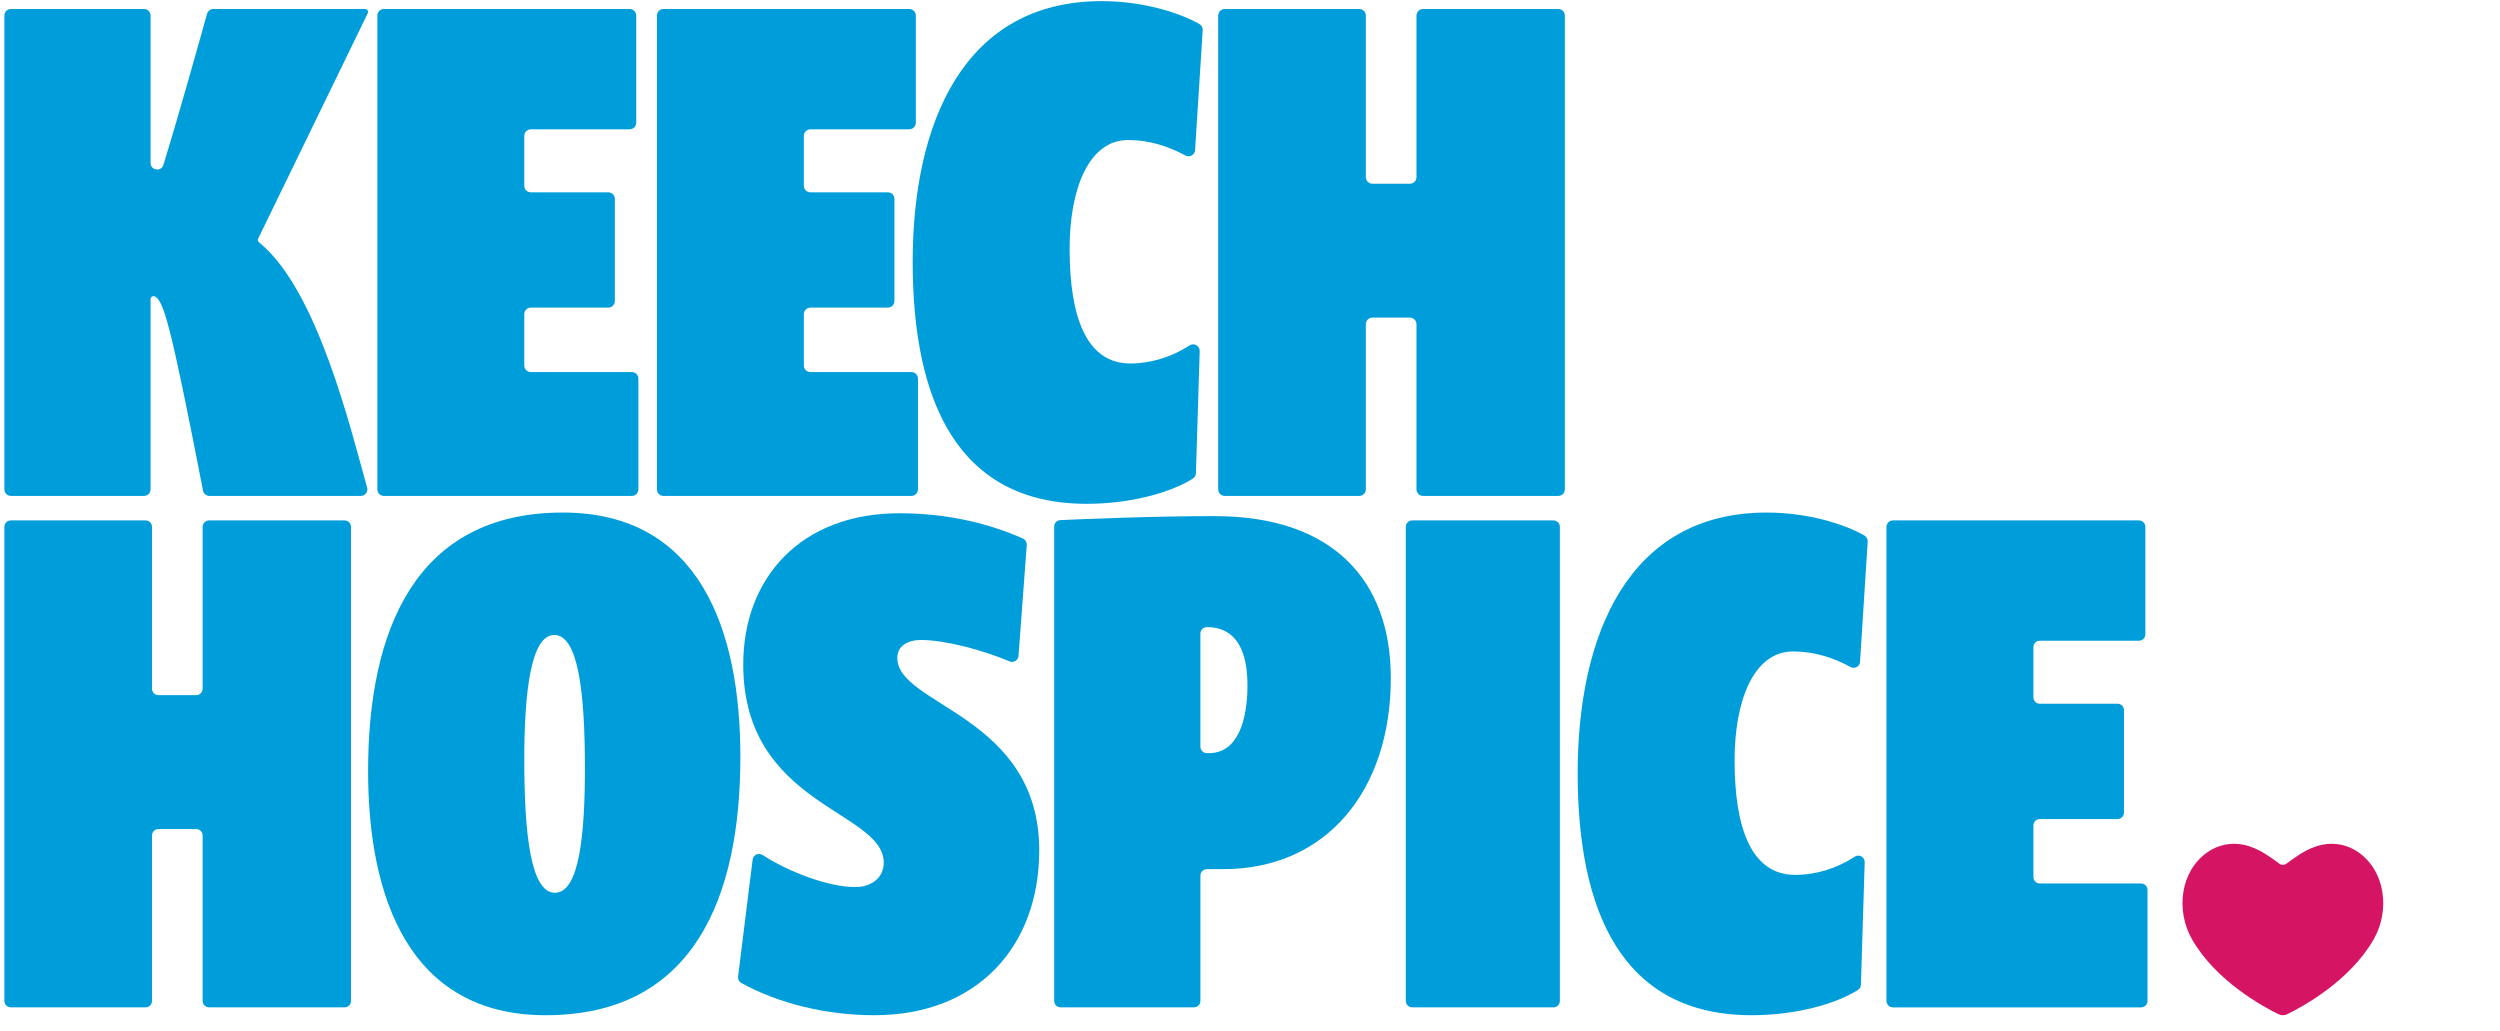 <?xml version="1.0" encoding="UTF-8"?> <svg xmlns="http://www.w3.org/2000/svg" width="286" height="118" viewBox="0 0 286 118" fill="none"><g clip-path="url(#clip0_2437_1991)"><path d="M23.227 56.124C19.49 36.927 18.714 34.381 17.697 33.905C17.656 33.886 17.612 33.878 17.566 33.878C17.378 33.878 17.226 34.031 17.226 34.219V55.979C17.226 56.395 16.891 56.733 16.475 56.733H1.251C0.837 56.733 0.5 56.396 0.5 55.979V1.783C0.5 1.367 0.836 1.029 1.251 1.029H16.475C16.89 1.029 17.226 1.366 17.226 1.783V18.638C17.226 19.502 18.44 19.686 18.695 18.86C20.52 12.929 23.042 3.889 23.683 1.582C23.774 1.256 24.069 1.03 24.406 1.03H41.764C42.006 1.03 42.171 1.278 42.077 1.504L29.527 27.313C29.462 27.467 29.523 27.635 29.652 27.74C36.336 33.157 40.134 49.172 41.999 55.777C42.135 56.258 41.774 56.734 41.276 56.734H23.964C23.604 56.734 23.296 56.479 23.227 56.126V56.124Z" fill="#009DDB"></path><path d="M43.17 55.98V1.783C43.17 1.367 43.506 1.029 43.921 1.029H72.036C72.451 1.029 72.787 1.366 72.787 1.783V14.038C72.787 14.454 72.452 14.792 72.036 14.792H60.729C60.314 14.792 59.978 15.129 59.978 15.546V21.247C59.978 21.663 60.313 22.002 60.729 22.002H69.589C70.004 22.002 70.34 22.338 70.34 22.756V34.437C70.34 34.853 70.005 35.191 69.589 35.191H60.729C60.314 35.191 59.978 35.528 59.978 35.945V41.81C59.978 42.226 60.313 42.564 60.729 42.564H72.281C72.696 42.564 73.032 42.901 73.032 43.318V55.983C73.032 56.398 72.697 56.736 72.281 56.736H43.921C43.507 56.736 43.17 56.4 43.17 55.983V55.98Z" fill="#009DDB"></path><path d="M75.154 55.98V1.783C75.154 1.367 75.489 1.029 75.905 1.029H104.02C104.434 1.029 104.771 1.366 104.771 1.783V14.038C104.771 14.454 104.435 14.792 104.02 14.792H92.712C92.298 14.792 91.961 15.129 91.961 15.546V21.247C91.961 21.663 92.297 22.002 92.712 22.002H101.573C101.987 22.002 102.324 22.338 102.324 22.756V34.437C102.324 34.853 101.988 35.191 101.573 35.191H92.712C92.298 35.191 91.961 35.528 91.961 35.945V41.81C91.961 42.226 92.297 42.564 92.712 42.564H104.265C104.679 42.564 105.016 42.901 105.016 43.318V55.983C105.016 56.398 104.68 56.736 104.265 56.736H75.905C75.49 56.736 75.154 56.4 75.154 55.983V55.98Z" fill="#009DDB"></path><path d="M136.717 17.177C136.683 17.729 136.091 18.052 135.607 17.788C133.656 16.726 131.471 16.02 129.052 16.02C124.565 16.02 122.363 21.591 122.363 28.472C122.363 36.336 124.321 41.58 129.297 41.58C131.673 41.58 134.048 40.843 136.095 39.51C136.6 39.182 137.263 39.568 137.245 40.171L136.815 54.133C136.807 54.383 136.676 54.613 136.466 54.748C133.93 56.363 129.311 57.636 124.319 57.636C109.47 57.636 104.412 45.758 104.412 29.948C104.412 14.138 110.205 0.129 126.033 0.129C130.724 0.129 134.907 1.439 137.217 2.755C137.465 2.896 137.608 3.17 137.589 3.456L136.716 17.177H136.717Z" fill="#009DDB"></path><path d="M162.045 55.98V37.09C162.045 36.674 161.71 36.336 161.294 36.336H157.003C156.589 36.336 156.252 36.673 156.252 37.09V55.98C156.252 56.396 155.917 56.734 155.501 56.734H140.114C139.699 56.734 139.363 56.397 139.363 55.98V1.783C139.363 1.367 139.698 1.029 140.114 1.029H155.501C155.915 1.029 156.252 1.366 156.252 1.783V20.264C156.252 20.68 156.588 21.018 157.003 21.018H161.294C161.709 21.018 162.045 20.681 162.045 20.264V1.783C162.045 1.367 162.381 1.029 162.796 1.029H178.266C178.68 1.029 179.017 1.366 179.017 1.783V55.98C179.017 56.396 178.681 56.734 178.266 56.734H162.796C162.382 56.734 162.045 56.397 162.045 55.98Z" fill="#009DDB"></path><path d="M23.181 114.503V95.581C23.181 95.173 22.852 94.843 22.447 94.843H18.123C17.717 94.843 17.388 95.173 17.388 95.581V114.503C17.388 114.91 17.059 115.241 16.654 115.241H1.235C0.829 115.241 0.5 114.91 0.5 114.503V60.274C0.5 59.866 0.829 59.536 1.235 59.536H16.654C17.06 59.536 17.389 59.866 17.389 60.274V78.787C17.389 79.194 17.718 79.525 18.124 79.525H22.448C22.853 79.525 23.182 79.194 23.182 78.787V60.274C23.182 59.866 23.512 59.536 23.917 59.536H39.419C39.825 59.536 40.154 59.866 40.154 60.274V114.503C40.154 114.91 39.825 115.241 39.419 115.241H23.917C23.512 115.241 23.182 114.91 23.182 114.503H23.181Z" fill="#009DDB"></path><path d="M62.426 116.141C46.842 116.141 42.111 102.707 42.111 88.207C42.111 72.152 47.496 58.636 64.384 58.636C80.049 58.636 84.699 72.07 84.699 86.569C84.699 102.625 79.396 116.141 62.426 116.141ZM63.406 72.643C60.712 72.643 59.979 79.278 59.979 86.897C59.979 95.416 60.712 102.133 63.488 102.133C66.263 102.133 66.915 95.497 66.915 87.879C66.915 79.36 66.18 72.642 63.406 72.642V72.643Z" fill="#009DDB"></path><path d="M100.04 116.141C94.442 116.141 88.995 114.764 84.806 112.453C84.543 112.308 84.4 112.014 84.436 111.715L86.102 98.337C86.17 97.794 86.777 97.519 87.236 97.813C90.359 99.819 94.826 101.478 97.837 101.478C99.795 101.478 101.101 100.332 101.101 98.693C101.101 92.713 85.028 92.221 85.028 76.001C85.028 66.171 91.554 58.717 102.896 58.717C108.457 58.717 113.266 59.925 117.035 61.616C117.316 61.743 117.485 62.035 117.462 62.344L116.518 75.032C116.48 75.535 115.964 75.859 115.501 75.663C112.525 74.409 108.207 73.215 105.344 73.215C103.875 73.215 102.652 73.871 102.652 75.263C102.652 80.751 118.888 81.816 118.888 97.299C118.888 108.194 111.872 116.14 100.041 116.14L100.04 116.141Z" fill="#009DDB"></path><path d="M139.937 99.43H138.061C137.655 99.43 137.326 99.76 137.326 100.167V114.502C137.326 114.909 136.997 115.24 136.591 115.24H121.334C120.929 115.24 120.6 114.909 120.6 114.502V60.239C120.6 59.845 120.905 59.521 121.297 59.502C123.679 59.392 131.751 59.044 138.956 59.044C152.419 59.044 159.109 66.335 159.109 77.558C159.109 90.501 151.684 99.43 139.935 99.43H139.937ZM138.06 71.742C137.654 71.742 137.325 72.072 137.325 72.48V85.422C137.325 85.829 137.654 86.16 138.06 86.16H138.305C141.569 86.16 142.71 82.473 142.71 78.377C142.71 74.691 141.569 71.742 138.06 71.742Z" fill="#009DDB"></path><path d="M160.824 114.503V60.274C160.824 59.866 161.153 59.536 161.559 59.536H177.713C178.119 59.536 178.448 59.866 178.448 60.274V114.503C178.448 114.91 178.119 115.241 177.713 115.241H161.559C161.153 115.241 160.824 114.91 160.824 114.503Z" fill="#009DDB"></path><path d="M212.79 75.71C212.755 76.252 212.175 76.565 211.7 76.305C209.745 75.237 207.554 74.527 205.127 74.527C200.64 74.527 198.437 80.097 198.437 86.979C198.437 94.843 200.395 100.086 205.372 100.086C207.757 100.086 210.141 99.343 212.193 98.001C212.687 97.677 213.339 98.049 213.321 98.642L212.889 112.646C212.882 112.886 212.764 113.11 212.562 113.239C210.032 114.861 205.4 116.141 200.394 116.141C185.545 116.141 180.486 104.263 180.486 88.453C180.486 72.643 186.279 58.636 202.107 58.636C206.795 58.636 210.977 59.944 213.287 61.261C213.535 61.401 213.682 61.668 213.664 61.954L212.789 75.711L212.79 75.71Z" fill="#009DDB"></path><path d="M215.814 114.503V60.274C215.814 59.866 216.144 59.536 216.549 59.536H244.697C245.102 59.536 245.431 59.866 245.431 60.274V72.561C245.431 72.968 245.102 73.299 244.697 73.299H233.357C232.951 73.299 232.622 73.629 232.622 74.036V79.77C232.622 80.178 232.951 80.508 233.357 80.508H242.25C242.655 80.508 242.984 80.839 242.984 81.246V92.96C242.984 93.367 242.655 93.698 242.25 93.698H233.357C232.951 93.698 232.622 94.028 232.622 94.436V100.333C232.622 100.74 232.951 101.071 233.357 101.071H244.942C245.347 101.071 245.676 101.401 245.676 101.809V114.505C245.676 114.913 245.347 115.243 244.942 115.243H216.549C216.144 115.243 215.814 114.913 215.814 114.505V114.503Z" fill="#009DDB"></path><path d="M269.798 97.497C268.58 96.649 267.098 96.341 265.662 96.639C264.781 96.821 263.947 97.201 263.18 97.68C262.667 98.001 262.119 98.392 261.578 98.796C261.329 98.982 260.994 98.982 260.746 98.796C260.204 98.392 259.657 98 259.144 97.68C258.376 97.201 257.542 96.821 256.662 96.639C255.226 96.342 253.743 96.649 252.526 97.497C249.42 99.662 248.893 104.148 250.749 107.424C253.481 112.244 258.973 115.203 260.657 116.024C260.977 116.18 261.344 116.18 261.663 116.024C263.347 115.203 268.84 112.244 271.571 107.424C273.427 104.148 272.901 99.662 269.794 97.497H269.798Z" fill="#D51564"></path></g><defs><clipPath id="clip0_2437_1991"><rect width="284.517" height="117" fill="white" transform="translate(0.5 0.129)"></rect></clipPath></defs></svg> 